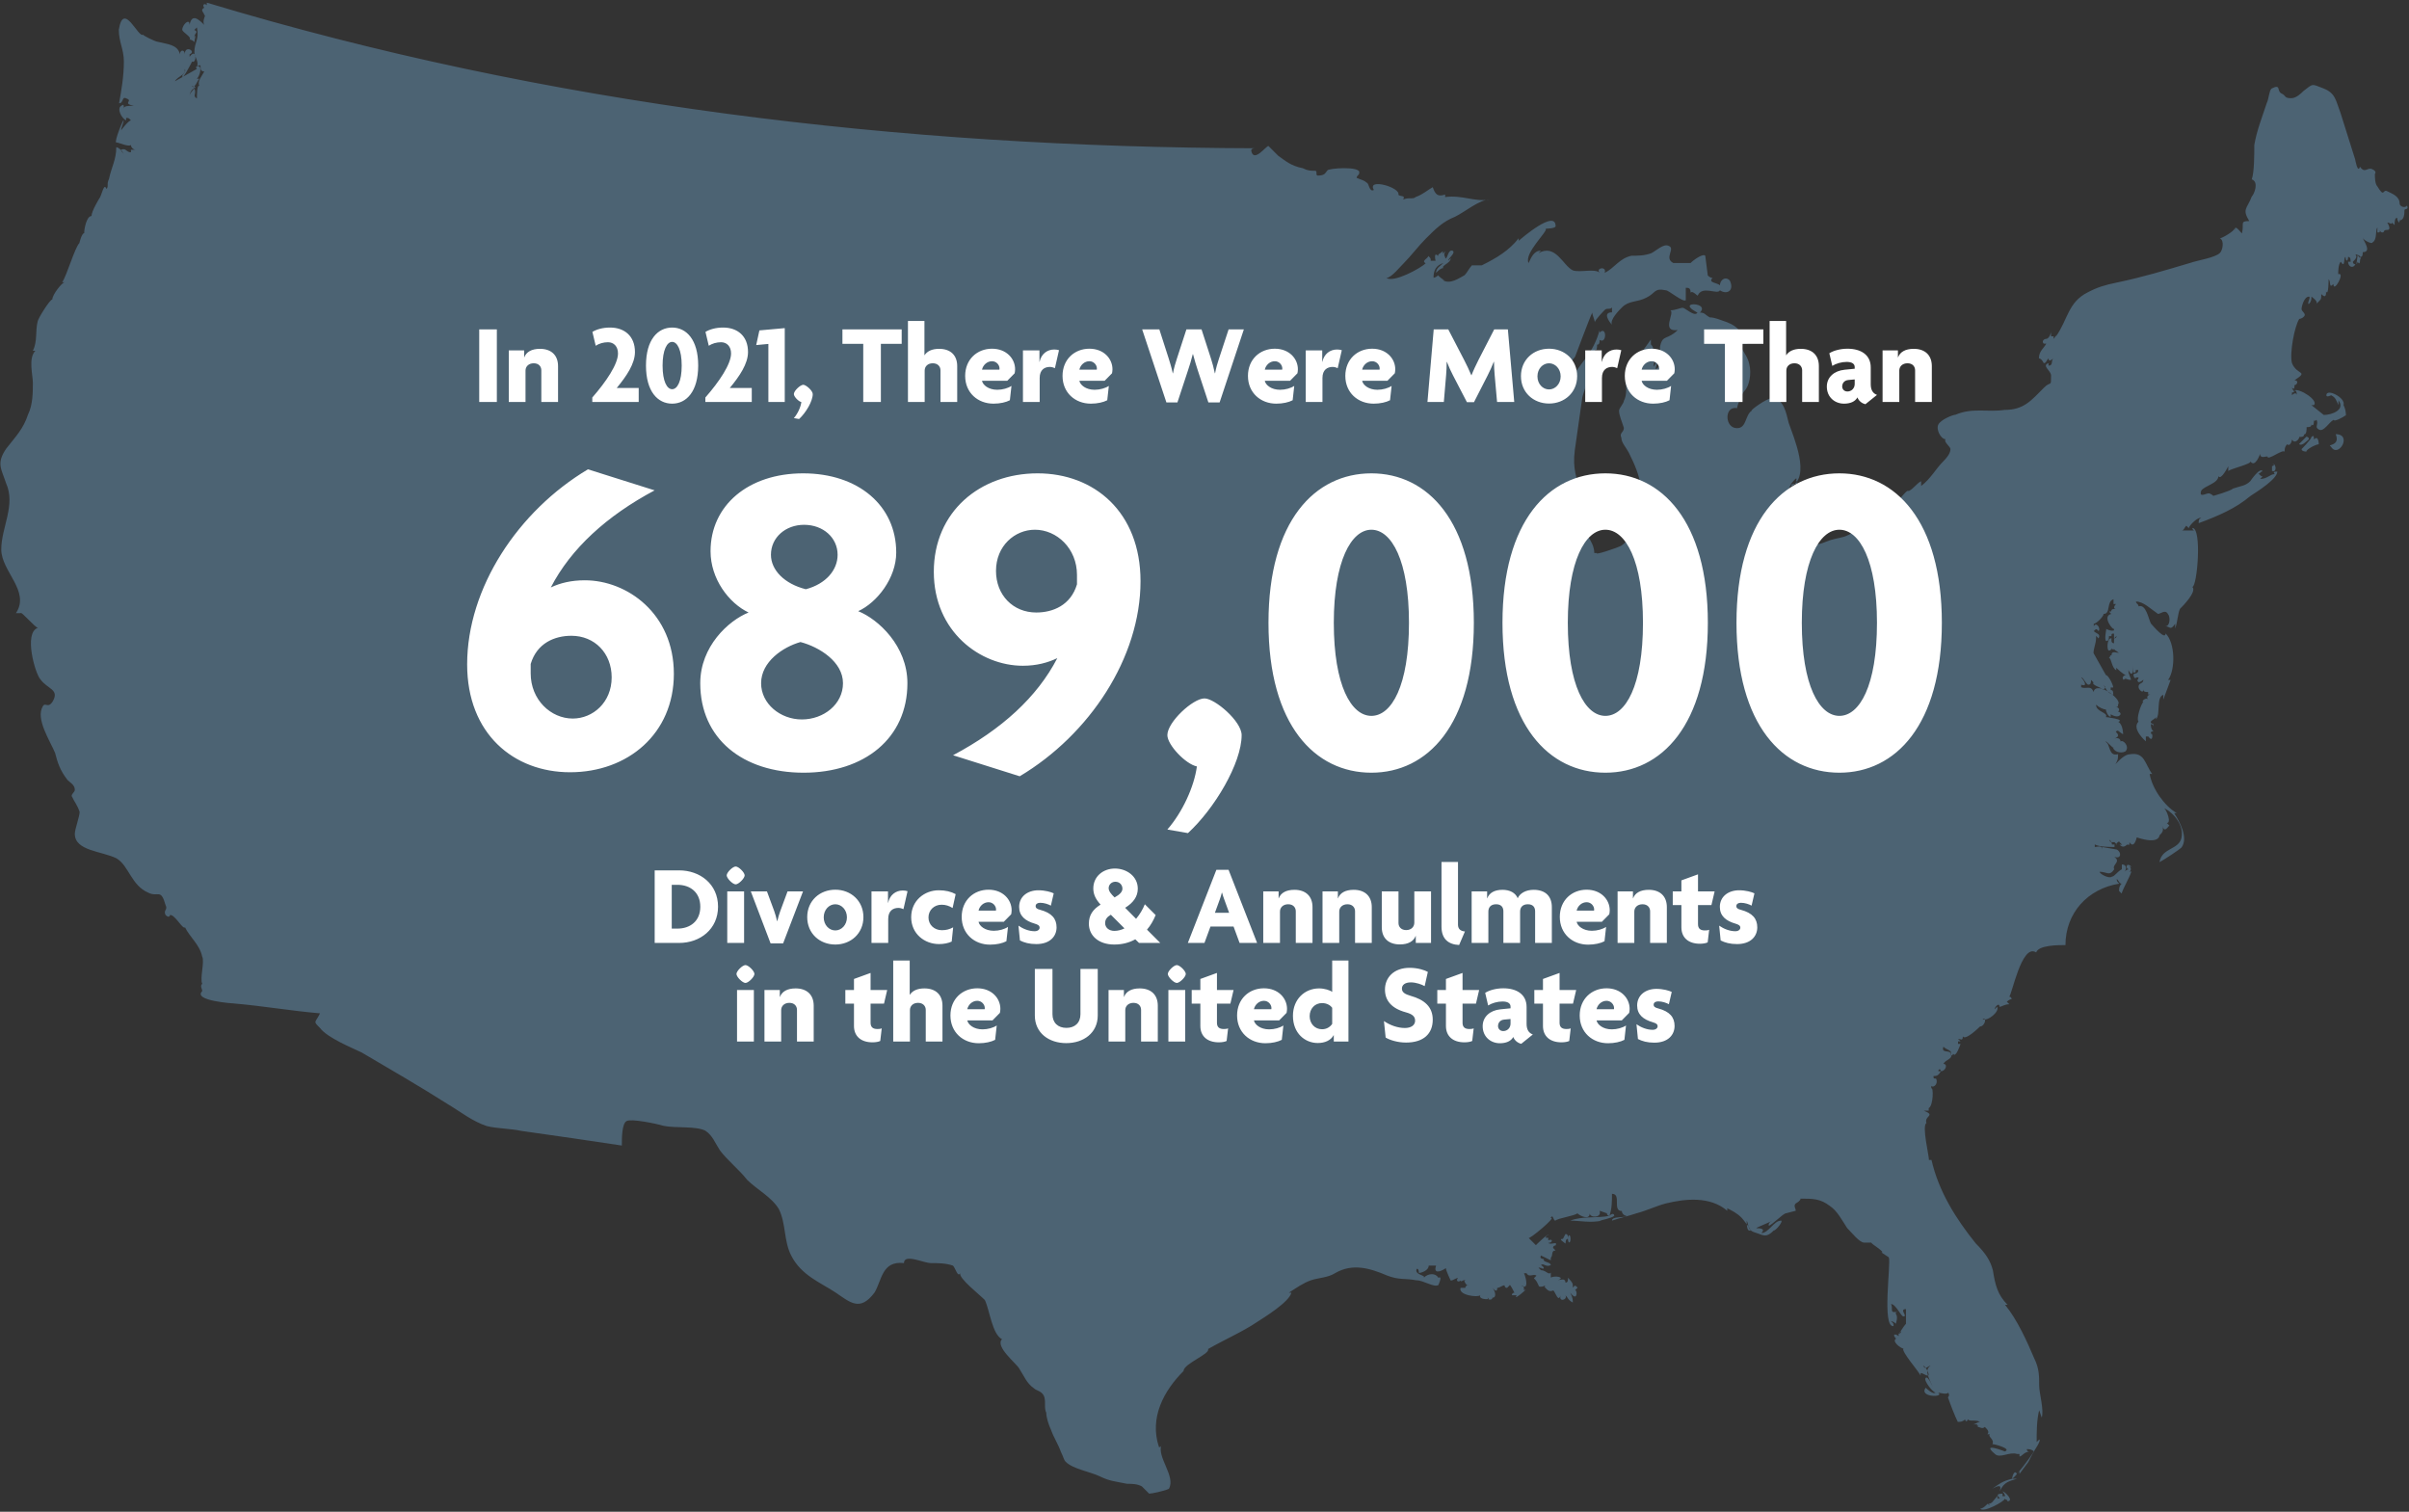 <?xml version="1.0" encoding="utf-8"?>
<svg xmlns="http://www.w3.org/2000/svg" xmlns:xlink="http://www.w3.org/1999/xlink" width="953px" height="598px" viewBox="0 0 953 598" version="1.1">
    <rect x="0" y="0" width="953" height="598" fill="#333333" stroke="none"/>
    <title>Group 201</title>
    <g id="Page-1" stroke="none" stroke-width="1" fill="none" fill-rule="evenodd">
        <g id="Group-201">
            <g id="Group-80" fill="#71A9D3" opacity="0.4">
                <g id="Fill-1-Clipped" transform="translate(0, 0.247)">
                    <path d="M922.1,176.4 C925,181.3 930.8,171.5 924,171.5 C926,176.4 920.2,175.4 922.1,176.4 M910.5,177.4 C910.5,178.4 912.4,178.4 912.4,178.4 C912.4,177.4 916.3,175.5 917.3,175.5 C917.3,175.5 917.3,171.6 915.4,173.6 C915.4,172.6 915.4,171.7 914.4,172.6 C914.4,173.5 910.5,177.4 910.5,177.4 M912.4,172.5 L909.5,175.4 C910.5,176.4 912.4,174.4 913.4,173.5 C913.4,172.5 912.4,172.5 912.4,172.5 M898.8,184.1 L898.8,186 C900.7,187 900.7,183.1 898.8,183.1 C899.8,183.2 899.8,184.1 898.8,184.1 C899.8,184.1 899.8,184.1 898.8,184.1 M786.3,594.6 C785.3,595.6 784.4,596.5 783.4,596.5 C784.4,598.4 793.1,593.6 793.1,592.6 C794.1,593.6 794.1,592.6 794.1,593.6 C797,593.6 793.1,589.7 792.2,589.7 C792.2,589.7 793.2,590.7 793.2,591.6 L792.2,591.6 L792.2,590.6 C789.3,590.6 790.3,591.6 791.2,592.5 L790.2,592.5 L790.2,591.5 C788.2,593.7 788.2,594.6 786.3,594.6 C787.3,595.6 787.3,594.6 786.3,594.6 M949.3,80.3 C949.3,77.4 946.4,76.4 944.4,75.4 C942.5,74.4 943.4,78.3 940.5,73.5 C939.5,72.5 939.5,69.6 939.5,68.6 C939.5,68.6 940.5,67.6 938.5,66.7 C936.6,65.7 935.6,68.6 933.6,65.7 C932.7,68.6 931.7,62.8 931.7,62.8 C929.8,57 927.8,50.2 925.9,44.4 C924,39.5 924,36.6 919.1,34.7 C914.2,32.8 915.2,32.8 911.3,35.7 C910.3,36.7 908.4,38.6 906.4,38.6 C903.5,38.6 904.5,37.6 902.5,36.7 C900.6,35.7 902.5,32.8 898.6,34.8 C897.6,35.8 897.6,38.7 896.7,40.6 C894.8,46.4 892.8,51.3 891.8,57.1 C891.8,61 891.8,67.8 890.8,70.7 C893.7,71.7 891.8,76.5 890.8,77.5 C888.9,82.4 886.9,82.4 889.8,87.2 C885.9,87.2 887.9,88.2 886.9,92.1 C885.9,91.1 884,88.2 884,91.1 L884,90.1 C884,91.1 879.1,94 878.2,94 C880.1,95 879.2,98.9 878.2,99.8 C876.3,101.7 869.5,102.7 866.6,103.7 C856.9,106.6 847.2,109.5 837.5,111.5 C832.6,112.5 829.7,113.4 825.9,115.4 C818.1,119.3 818.1,126.1 813.3,132.9 C813.3,132.9 813.3,131.9 814.3,131.9 C813.3,131.9 813.3,132.9 812.4,133.8 L812.4,132.8 L811.4,132.8 L811.4,130.9 C811.4,131.9 810.4,133.8 809.5,133.8 C808.5,133.8 807.6,134.8 808.5,135.7 L809.5,135.7 C808.5,137.6 806.6,138.6 806.6,141.5 C806.6,141.5 807.6,141.5 808.5,143.4 C809.5,143.4 809.5,142.4 810.4,141.5 C810.4,143.4 812.3,141.5 812.3,141.5 C811.3,142.5 812.3,144.4 810.4,144.4 L810.4,143.4 C807.5,144.4 811.4,146.3 811.4,148.3 C811.4,153.2 811.4,150.2 808.5,153.2 C803.6,158.1 800.7,161.9 793,161.9 C786.2,162.9 780.4,160.9 773.6,163.8 C772.6,163.8 767.8,165.7 766.8,167.7 C765.8,169.6 767.8,173.5 769.7,173.5 C768.7,174.5 771.6,176.4 771.6,177.4 C771.6,179.3 769.7,181.3 768.7,182.3 C765.8,185.2 763.8,189.1 760,192 L760,190.1 C758.1,191.1 757.1,193 755.1,194 C754.1,193 751.2,198.9 749.3,197.9 C747.4,200.8 742.5,201.8 739.6,203.7 C736.7,205.6 733.8,210.5 730.9,211.5 C729,212.5 727,212.5 724.1,213.4 C719.2,215.3 719.2,215.3 714.4,215.3 L712.5,215.3 C713.5,214.3 713.5,214.3 714.4,215.3 C714.4,213.4 712.5,213.4 711.5,214.3 C712.5,213.3 711.5,213.3 711.5,213.3 C708.6,215.2 704.7,215.2 701.8,211.4 C701.8,212.4 701.8,212.4 700.8,212.4 C699.8,211.4 702.7,205.6 703.7,205.6 C701.8,200.7 706.6,197.8 707.6,194 C707.6,193 708.6,191.1 708.6,191.1 C708.6,191.1 711.5,187.2 710.5,190.1 L711.5,190.1 C710.5,190.1 710.5,191.1 711.5,191.1 C708.6,191.2 708.6,191.2 708.6,192.2 C716.4,188.3 709.6,172.8 707.6,167 C706.6,163.1 705.7,157.3 700.8,157.3 C698.9,157.3 692.1,162.2 693,162.2 C690.1,164.1 691.1,170 686.2,169 C682.3,168 682.3,160.3 687.2,161.2 C687.2,160.2 689.1,155.4 690.1,154.4 C692,152.5 693,147.6 692,143.7 C691,138.8 685.2,135 692,135.9 C691,135.9 690.1,134.9 691,134 C688.1,131.1 688.1,129.1 683.2,127.2 C680.3,126.2 678.3,125.3 676.4,125.3 C674.5,124.3 674.5,123.4 672.5,123.4 C675.4,120.5 669.6,119.5 668.6,120.5 C667.6,121.5 671.5,123.4 671.5,123.4 C670.5,125.3 666.6,121.5 665.7,121.5 C664.7,121.5 662.8,122.5 660.8,122.5 C662.7,123.5 656.9,131.2 663.7,130.3 C659.8,134.2 657.9,132.2 656.9,136.1 C655.9,139 658.8,143.9 655,145.8 C655,143.9 656.9,141.9 656,140 C655,140 655,141.9 654.1,142.9 C656,142.9 654.1,144.8 654.1,144.8 C654.1,143.8 655.1,140.9 654.1,139.9 L654.1,138.9 C654.1,137.9 654.1,137 653.1,136 L653.1,137 L653.1,134.1 C652.1,135.1 648.2,141.9 647.3,139.9 C646.3,141.8 643.4,144.8 643.4,146.7 C642.4,149.6 644.4,154.5 642.4,158.3 C642.4,159.3 640.5,161.2 640.5,162.2 C640.5,164.1 641.5,166.1 642.4,169 C642.4,170.9 640.5,170.9 641.4,172.9 C641.4,174.8 643.3,176.8 644.3,178.7 C649.2,188.4 651.1,195.2 647.2,205.9 C645.3,210.8 644.3,213.7 641.4,215.6 C639.5,216.6 630.7,219.5 631.7,218.5 L630.7,218.5 C630.7,213.6 625.8,209.8 624.9,205.9 C623.9,202 624.9,198.1 624.9,194.3 C623.9,188.5 622,185.6 623,177.8 C624,171 624.9,164.2 625.9,157.4 C625.9,155.5 632.7,139.9 630.8,138 C631.8,139 631.8,137 631.8,136.1 C632.8,136.1 632.8,135.1 632.8,134.2 C635.7,136.1 635.7,128.4 632.8,131.3 L632.8,130.3 C631.8,134.2 629.9,138.1 627,141.9 C626,142.9 618.3,154.5 617.3,153.5 C615.4,150.6 622.2,141.9 623.1,140.9 C623.1,140.9 628.9,125.4 629.9,123.4 C629.9,124.4 630.9,126.3 630.9,127.3 C630.9,126.3 634.8,122.4 634.8,122.4 C635.8,121.4 636.7,122.4 637.7,121.4 L637.7,123.3 C633.8,123.3 636.7,127.2 637.7,128.2 C636.7,126.3 640.6,122.4 641.6,121.4 C644.5,118.5 647.4,119.5 651.3,117.5 C655.2,115.6 654.2,113.6 659.1,114.6 C660.1,114.6 665.9,119.5 666.9,118.5 L666.9,113.6 C667.9,113.6 668.8,113.6 668.8,115.5 C669.8,114.5 671.7,117.4 671.7,116.5 C673.6,112.6 679.5,116.5 680.4,114.6 C683.3,116.5 686.2,114.6 684.3,110.7 C682.4,108.8 680.4,110.7 680.4,112.6 C679.4,111.6 675.5,111.6 677.5,109.7 C676.5,109.7 675.6,108.7 675.6,108.7 L674.6,100.9 C673.6,99.9 669.7,102.8 668.8,103.8 L662,103.8 C658.1,101.9 663,98 660.1,97 C658.2,96 655.2,98.9 653.3,99.9 C650.4,100.9 648.4,100.9 645.5,100.9 C640.6,101.9 638.7,105.8 634.8,107.7 C635.8,104.8 630.9,105.8 632.9,107.7 C631,105.8 625.1,107.7 622.2,106.7 C618.3,104.8 615.4,96 608.6,99.9 L609.6,98.9 C606.7,98.9 605.7,101.8 604.7,103.8 C602.8,99.9 612.5,91.2 611.5,90.2 C611.5,90.2 615.4,90.2 615.4,89.2 C615.4,82.4 601.8,94.1 600.8,95 L600.8,94 C596.9,98.9 592.1,101.8 586.2,104.7 L582.3,104.7 C581.3,105.7 580.4,107.6 579.4,108.6 C577.5,109.6 573.6,112.5 570.7,110.5 L571.7,110.5 C570.7,110.5 569.8,109.5 568.8,108.6 L569.8,108.6 L568,108.6 L569,108.6 C568,109.6 567.1,109.6 567.1,109.6 C567.1,106.7 568.1,104.7 571,103.8 C570,104.8 568.1,105.7 568.1,107.7 C569.1,106.7 570,105.8 571,105.8 C570,104.8 573.9,103.9 573.9,101.9 L572.9,102.9 C572.9,101.9 575.8,100 574.8,99 C572.8,98.1 572.8,102 571.8,102 C571.8,101 570.8,101 571.8,99.1 L570.8,100.1 L570.8,99.1 C569.8,100.1 568.9,100.1 568.9,101 C567,99.1 567.9,102.9 567.9,102.9 L566,102.9 C566,101.9 566,101.9 565,101 C565,102 562.1,102.9 564,103.9 C562.1,105.8 551.4,111.7 548.5,109.7 C550.4,109.7 554.3,104.8 555.3,103.9 C558.2,101 561.1,97.1 564,94.2 C567.9,90.3 570.8,87.4 575.6,85.5 C579.5,83.6 585.3,78.7 589.2,78.7 C583.4,79.7 578.5,76.8 571.7,77.7 L571.7,76.7 C568.8,77.7 567.8,76.7 566.8,73.8 C564.9,74.8 562.9,76.7 560,77.7 C559,78.7 557.1,77.7 555.1,78.7 C556.1,76.8 554.1,77.7 553.2,76.8 C554.2,73.9 540.6,70 543.5,74.9 C541.6,75.9 541.6,72 540.6,72 C539.6,71 538.7,71 536.7,70.1 C536.7,69.1 537.7,69.1 537.7,68.2 C538.7,65.3 525.1,66.3 525.1,67.2 C524.2,68.2 524.2,69.2 521.3,69.2 C520.3,69.2 521.3,67.3 520.3,67.3 C518.4,67.3 517.4,67.3 515.4,66.3 C510.5,65.3 508.6,63.4 505.7,61.4 L501.8,57.5 C500.8,57.5 496,64.3 495,59.4 C495,58.4 496,58.4 496.9,58.4 C356.4,58 216.7,41.5 81.8,0.8 L81.8,1.8 C80.8,0.8 79.9,1.8 80.8,2.8 C78.9,3.8 80.8,4.7 80.8,5.7 C81.8,5.7 79.8,7.6 80.8,9.6 C78.9,7.7 75.9,4.7 75,9.6 C75,6.7 72.1,9.6 72.1,11.5 C72.1,12.5 76,14.4 75,15.4 C75,15.4 76,15.4 76.9,16.4 C76.9,15.4 77.9,12.5 76.9,14.5 C76.9,12.6 78.8,12.6 76.9,11.6 L77.9,10.6 C78.9,15.5 76.9,16.4 76.9,20.3 C76.9,22.2 78.8,24.2 77.9,26.1 C80.8,24.2 77.9,28 80.8,28 C79.9,29.9 77.9,31.9 78.9,33.8 C77.9,32.9 77.9,37.7 77.9,38.7 C76,37.7 77.9,36.8 76.9,34.8 C75.9,34.8 75,36.7 75,37.7 C75,36.7 76,35.8 76.9,34.8 C75.9,33.8 76.9,33.8 75.9,33.8 C76.9,34.8 77.8,34.8 76.9,33.8 C77.9,32.9 77.9,31.9 78.9,30.9 L77.9,30.9 C78.9,29.9 79.8,27 78.9,26 C77.9,26 77,26 77.9,27 L69.2,31.9 C70.2,30 74.1,29 73.1,27 L73.1,28 L73.1,27 L73.1,28 C73.1,29 72.1,29 72.1,29.9 C72.1,31.8 76,24.1 76,24.1 C77.9,25.1 77.9,18.3 75,22.2 L75,21.2 C77.9,20.2 73.1,17.3 73.1,21.2 C73.1,19.3 71.2,19.3 71.2,21.2 C70.2,17.3 66.3,17.3 62.5,16.3 C61.5,16.3 55.7,13.4 56.7,13.4 C54.8,15.3 48.9,-0.2 47,11.5 C47,16.4 49,19.2 49,24.1 C49,29.9 48,35.7 47.1,40.6 C49,40.6 48.1,37.7 50,38.7 C52.9,39.7 48.1,40.6 52.9,41.6 C51,41.6 49,41.6 49,42.6 C49,41.6 49,40.7 48,41.6 C46.1,42.6 48,46.5 49.9,47.4 L49.9,46.4 C50.9,46.4 50.9,46.4 51.8,47.4 C50.8,47.4 47.9,51.3 47.9,51.3 C47.9,50.3 48.9,48.4 48.9,47.4 C48.9,46.4 45,56.1 46,56.1 C47,56.1 50.9,58 51.8,57.1 C51.8,58.1 52.8,59 53.7,59 L51.8,59 L51.8,60 C49.9,60 49.9,58.1 47.9,59 C47.9,60 48.9,60 48.9,60.9 C48.9,59.9 47,58 46,58 C46,62.9 44.1,65.8 43.1,70.6 C42.1,72.5 43.1,73.5 42.1,74.5 C41.1,71.6 40.2,77.4 39.2,78.4 C39.2,78.4 36.2,83.3 36.2,85.2 C34.3,85.2 33.3,90.1 33.3,92 C32.3,92 31.4,95.9 31.4,95.9 C29.5,97.9 26.5,108.6 24.6,111.4 L25.6,111.4 C24.6,111.4 20.7,116.3 20.7,118.2 C19.7,118.2 14.9,126 14.9,126.9 C13.9,130.8 14.9,134.7 13,138.5 L14,138.5 C11.1,141.4 13,148.2 13,151.1 C13,155 13,159.8 11.1,163.7 C9.2,169.5 6.2,172.4 2.4,177.3 C-1.5,183.1 0.5,185.1 2.4,190.9 C6.3,199.6 0.5,208.4 0.5,217.1 C0.5,225.8 12.1,233.6 6.3,242.3 L8.2,242.3 C8.2,241.3 14,248.1 15,248.1 C9.2,250 14,266.5 16,268.5 C18.8,272.4 23.7,272.4 20.8,277.3 C18.9,280.2 17.9,277.3 16.9,279.2 C14,284.1 19.8,292.8 21.8,297.6 C22.8,301.5 23.7,304.4 26.7,308.3 C27.7,309.3 29.6,310.2 29.6,312.2 C29.6,313.2 27.7,314.1 28.6,315.1 C29.5,317.1 30.5,318 31.5,320.9 C31.5,322.8 29.6,327.7 29.6,329.6 C29.6,336.4 40.3,336.4 46.1,339.3 C51,342.2 51.9,350 58.7,352.9 C62.6,354.8 63.6,351 65.5,357.8 C66.5,359.7 64.5,359.7 65.5,361.7 C67.4,363.6 67.4,360.7 67.4,361.7 C69.3,361.7 72.3,367.5 73.2,366.6 C75.1,370.5 79,373.4 80,378.2 C81,380.1 79,386.9 80,388.9 C79,389.9 80,390.8 80,391.8 C76.1,395.7 92.6,396.7 92.6,396.7 C104.2,397.7 114.9,399.6 126.6,400.6 C124.7,404.5 123.7,403.5 126.6,406.4 C129.5,410.3 139.2,414.2 143.1,416.1 C154.7,422.9 166.4,429.7 177.1,436.5 C182,439.4 186.8,443.3 192.6,445.2 C196.5,446.2 202.3,446.2 206.2,447.1 C219.8,449 233.4,451 246,452.9 C246,450 246,444.2 247.9,443.2 C249.8,442.2 259.5,444.2 262.5,445.1 C267.4,446.1 275.1,445.1 279,447 C281.9,448.9 282.9,451.9 284.8,454.8 C287.7,458.7 292.6,462.6 295.5,466.4 C299.4,470.3 305.2,473.2 308.1,478 C311,483.8 310,490.6 313,496.4 C316.9,504.2 324.6,507.1 330.5,511 C336.3,514.9 340.2,518.8 346,511 C348.9,506.1 348.9,498.4 357.6,499.4 C357.6,495.5 365.4,499.4 368.3,499.4 C371.2,499.4 374.1,499.4 377,500.4 C378,501.4 378.9,505.3 379.9,503.3 C378.9,505.2 387.7,512 389.6,514 C391.5,517.9 392.5,527.6 396.4,529.5 C393.5,532.4 402.2,539.2 403.2,541.1 C405.1,544 406.1,546.9 409,548.9 C410,549.9 411.9,549.9 412.9,551.8 C413.9,553.7 412.9,556.7 413.9,558.6 C413.9,560.5 414.9,563.5 415.8,565.4 C416.8,568.3 418.7,571.2 419.7,574.1 C420.7,576 420.7,577 421.6,578 C424.5,580.9 431.3,581.9 435.2,583.8 C439.1,585.7 441,585.7 445.9,586.7 C447.8,586.7 449.8,586.7 451.7,587.7 L454.6,590.6 C455.6,590.6 460.4,589.6 462.4,588.7 C465.3,583.8 457.5,576.1 459.5,571.2 C459.5,571.2 459.5,572.2 458.5,572.2 C454.6,560.6 460.4,549.9 468.2,542.1 C468.2,539.2 478.9,535.3 477.9,533.4 C484.7,529.5 491.5,526.6 497.3,522.7 C500.2,520.8 509.9,514.9 510.9,511.1 L509.9,511.1 C512.8,509.2 515.7,507.2 518.6,506.2 C521.5,505.2 525.4,505.2 528.3,503.3 C535.1,499.4 541.9,501.4 548.7,504.3 C553.6,506.2 555.5,505.3 560.3,506.2 C563.2,506.2 567.1,509.1 569,508.1 C569,508.1 570.9,504.2 569,505.2 C568,503.3 565.1,503.3 563.2,505.2 C564.2,504.2 560.3,504.2 560.3,502.3 C560.3,501.3 561.3,501.3 561.3,503.3 C562.3,503.3 565.2,502.3 565.2,500.4 L568.1,500.4 C567.1,503.3 569.1,503.3 572,501.4 C572,502.4 573.9,506.3 573.9,506.3 C574.9,506.3 575.8,505.3 576.8,505.3 C575.8,506.3 576.8,507.2 577.8,506.3 C577.8,507.3 579.7,505.3 579.7,506.3 C578.7,505.3 579.7,508.2 580.7,508.2 C580.7,507.2 578.8,510.1 579.7,509.2 L577.8,509.2 C576.8,512.1 584.6,513.1 585.6,512.1 C584.6,514 590.5,514 588.5,513.1 L589.5,513.1 L588.5,513.1 C588.5,514.1 590.4,514.1 590.4,513.1 C592.3,513.1 591.4,510.2 590.4,509.2 C591.4,510.2 592.3,511.1 592.3,509.2 C593.3,509.2 594.2,508.2 595.2,508.2 C595.2,508.2 595.2,509.2 596.2,509.2 L597.2,508.2 C597.2,507.2 599.1,511.1 599.1,511.1 C599.1,511.1 598.1,511.1 598.1,512.1 L600,512.1 C598.1,515 605.8,508.2 602.9,510.2 C602.9,509.2 602.9,508.3 601.9,508.3 C604.8,510.2 603.8,505.4 602.9,503.4 L603.9,503.4 C604.9,505.3 606.8,503.4 607.8,504.4 L606.8,505.4 C607.8,506.4 607.8,506.4 608.7,508.3 C608.7,509.3 611.6,508.3 611.6,508.3 L610.6,508.3 C611.6,509.3 612.5,511.2 614.5,510.2 C615.5,511.2 616.4,515.1 617.4,512.1 C616.4,515 620.3,514 619.3,512.1 C620.3,513.1 620.3,514 622.2,515 C622.2,514 622.2,513.1 621.2,511.1 C624.1,515 624.1,510.1 623.1,510.1 L624.1,509.1 C623.1,508.1 623.1,508.1 622.2,509.1 L622.2,508.1 C622.2,507.1 621.2,506.2 620.3,505.2 C620.3,506.2 620.3,507.1 619.3,507.1 C619.3,505.2 617.4,506.1 616.4,506.1 C619.3,505.1 615.4,504.2 613.5,505.1 L613.5,503.2 C612.5,504.2 611.6,502.2 609.6,502.2 C609.6,501.2 609.6,501.2 608.6,501.2 L609.6,502.2 L609.6,501.2 C610.6,502.2 611.5,501.2 609.6,500.2 C610.6,499.2 611.5,501.2 613.5,500.2 C613.5,499.2 611.6,499.2 610.6,498.3 C611.6,497.3 608.7,498.3 609.6,496.4 L613.5,498.3 L613.5,497.3 C614.5,496.3 613.5,494.4 615.4,494.4 L614.4,493.4 C614.4,492.4 615.4,492.4 615.4,492.4 C616.4,490.5 613.5,492.4 612.5,491.4 C614.4,491.4 614.4,489.5 612.5,490.4 L612.5,489.4 L611.5,489.4 C611.5,489.4 611.5,488.4 612.5,488.4 C612.5,487.4 607.6,492.3 607.6,492.3 L604.7,489.4 C604.7,490.4 616.3,480.7 613.4,481.6 C614.4,479.7 614.4,482.6 615.3,482.6 C616.3,481.6 623.1,480.7 624,479.7 C625,480.7 628.9,482.6 628.9,479.7 C628.9,481.6 633.8,481.6 632.8,478.7 L635.7,479.7 C635.7,480.7 636.7,480.7 636.7,480.7 C631.8,481.7 626,480.7 621.2,482.6 C625.1,482.6 629,483.6 633.8,482.6 L632.8,482.6 C632.8,482.6 637.7,481.6 638.6,480.7 C638.6,479.7 637.6,479.7 636.7,480.7 C637.7,477.8 637.7,474.9 637.7,472 C641.6,472 637.7,478.8 641.6,478.8 C641.6,479.8 642.6,480.7 643.5,480.7 C642.5,481.7 637.7,480.7 637.7,482.6 C640.6,481.6 644.5,480.7 647.4,479.7 C651.3,478.7 655.2,476.8 659,475.8 C666.8,473.9 676.5,472.9 683.3,478.7 L683.3,477.7 C685.2,478.7 687.2,479.6 689.1,481.6 C689.1,481.6 694,487.4 692,486.5 C691,486.5 691,483.6 691,482.6 C692,484.5 691,486.5 694.9,487.5 C697.8,488.5 698.8,489.4 701.7,486.5 C702.7,486.5 705.6,482.6 704.6,482.6 C701.7,482.6 699.7,487.5 696.8,487.5 C698.7,485.6 695.8,485.6 694.9,485.6 C693.9,485.6 701.7,482.7 700.7,482.7 C699.7,483.7 699.7,483.7 699.7,484.6 C700.7,484.6 705.5,479.7 706.5,479.7 L710.4,478.7 C710.4,477.7 709.4,476.8 710.4,475.8 C710.4,475.8 712.3,474.8 712.3,473.9 C717.2,473.9 720.1,473.9 723.9,476.8 C726.8,478.7 728.8,482.6 730.7,485.5 C732.6,487.4 735.6,491.3 737.5,491.3 L740.4,491.3 C739.4,491.3 746.2,495.2 744.3,495.2 L747.2,497.1 C748.2,499 744.3,525.2 749.1,524.3 C749.1,523.3 749.1,523.3 748.1,522.4 C749.1,522.4 750,523.4 750,523.4 C750,523.4 751,520.5 750,519.5 C750,518.5 750,518.5 751,518.5 C747.1,519.5 749.1,517.5 748.1,515.6 C750,515.6 752,520.5 753,520.5 C754.9,520.5 751.1,517.6 754,517.6 L754,523.4 C753,524.4 752.1,526.3 751.1,527.3 C751.1,527.3 752.1,527.3 752.1,526.3 L751.1,527.3 L751.1,528.3 C750.1,527.3 748.2,527.3 750.1,529.3 C748.2,530.3 752,533.2 753,533.2 C752,534.2 758.8,541.9 759.8,543.9 L759.8,542.9 C760.8,542.9 761.7,543.9 762.7,543.9 C763.7,543.9 761.7,540 760.8,540 C761.8,541.9 762.7,540 763.7,540 C760.8,541.9 763.7,545.8 764.7,548.7 C764.7,548.7 762.8,543.8 761.8,544.8 C760.8,545.8 764.7,550.6 765.7,550.6 C764.7,551.6 761.8,548.7 761.8,548.7 C758.9,552.6 769.6,552.6 766.7,550.6 C766.7,550.6 770.6,551.6 770.6,550.6 C771.6,551.6 770.6,552.5 770.6,552.5 C771.6,555.4 773.5,560.3 774.5,562.2 C775.5,562.2 776.4,562.2 777.4,561.2 C777.4,562.2 778.4,562.2 778.4,561.2 C779.4,562.2 781.3,561.2 783.3,562.2 C782.3,562.2 781.4,563.2 780.4,563.2 L782.3,563.2 C781.3,564.2 783.3,563.2 782.3,564.2 C783.3,564.2 784.2,565.2 785.2,564.2 C786.2,565.2 787.1,566.1 786.2,567.1 L787.2,567.1 C786.2,568.1 789.1,569 788.2,571 C789.2,571 796,572.9 793.1,573.9 C793.1,573.9 783.4,570 789.2,574.9 C791.1,576.8 795,573.9 797.9,574.9 L798.9,574.9 L798.9,575.9 C799.9,575.9 800.8,574 802.8,574 C801.8,574 801.8,573 801.8,573 C802.8,573 803.7,573 804.7,574 C803.7,575 802.8,577.9 801.8,578.9 L798.9,582.8 L798.9,581.8 L797.9,582.8 C796.9,580.9 796,583.8 796,584.7 C792.1,585.7 791.1,586.6 788.2,588.6 C790.1,587.6 792.1,586.7 791.1,589.6 C793,585.7 795,585.7 797.9,584.7 L796,584.7 C797.9,583.7 808.6,569.2 806.7,569.2 L805.7,570.2 C805.7,566.3 805.7,561.5 806.7,557.6 L807.7,560.5 C808.7,557.6 806.7,550.8 806.7,547.9 C806.7,544 806.7,541.1 804.8,537.2 C801.9,530.4 798,521.7 793.2,515.9 L794.2,515.9 C790.3,512 789.3,508.1 788.4,502.3 C787.4,498.4 785.5,495.5 781.6,491.6 C773.8,481.9 767,471.2 764.1,458.6 L763.1,458.6 C763.1,456.7 760.2,445 762.1,444 C761.1,441.1 766,441.1 761.1,439.1 L763,439.1 L763,438.1 C764.9,437.1 764.9,429.4 764,430.3 L764,429.3 C765,429.3 764,429.3 764,429.3 C765,430.3 766.9,428.3 765.9,426.4 C764.9,426.4 764.9,426.4 764.9,425.4 C765.9,425.4 766.8,425.4 767.8,423.5 L766.8,423.5 C766.8,422.5 767.8,422.5 767.8,423.5 C769.7,423.5 770.7,420.6 768.8,420.6 C769.8,418.7 772.7,418.7 771.7,416.7 C771.7,414.8 767.8,416.7 768.8,413.8 C769.8,414.8 770.7,414.8 771.7,415.7 L771.7,414.7 C771.7,415.7 771.7,418.6 772.7,416.6 C773.7,418.5 775.6,412.7 775.6,412.7 L774.6,412.7 L774.6,411.7 L775.6,411.7 L774.6,410.7 C775.6,410.7 776.5,411.7 776.5,409.7 C777.5,411.6 783.3,405.8 783.3,405.8 C785.2,405.8 786.2,401.9 784.3,402.9 C786.2,403.9 791.1,400 790.1,398 L789.1,399 C789.1,398 791,396.1 791,398 C792,398 792.9,397 794.9,397 L793.9,396 C793.9,396 794.9,395 795.8,395 C795.8,395 795.8,394 794.8,394 C795.8,394 799.7,372.7 805.5,376.5 C806.5,373.6 814.2,373.6 817.1,373.6 C817.1,361 825.8,351.3 838.4,349.3 C837.4,348.3 837.4,348.3 837.4,347.4 C838.4,348.4 838.4,349.3 839.3,349.3 C838.3,350.3 838.3,351.2 838.3,352.2 L839.3,353.2 C840.3,350.3 842.2,347.4 843.2,344.5 L842.2,344.5 C843.2,344.5 843.2,342.6 842.2,342.6 L843.2,342.6 C842.2,341.6 841.3,341.6 841.3,342.6 C841.3,342.6 841.3,343.6 842.3,343.6 C841.3,343.6 840.4,344.6 840.4,344.6 C841.4,343.6 841.4,341.7 839.4,341.7 L839.4,343.6 C837.5,344.6 836.5,346.5 835.5,346.5 C834.5,347.5 830.6,345.5 830.6,344.6 C833.5,344.6 834.5,346.5 836.4,343.6 C835.4,341.7 839.3,340.7 836.4,338.7 C839.3,339.7 839.3,336.8 837.4,335.8 L831.6,334.8 L831.6,335.8 C831.6,333.9 829.7,334.8 828.7,334.8 L828.7,333.8 C830.6,334.8 834.5,334.8 836.5,334.8 L836.5,333.8 L835.5,333.8 C835.5,333.8 835.5,332.8 834.5,331.9 L835.5,331.9 L834.5,331.9 C834.5,331.9 834.5,332.9 835.5,332.9 L836.5,332.9 L837.5,333.9 C836.5,333.9 838.5,332 838.5,332.9 L839.5,333.9 L838.5,333.9 C839.5,334.9 840.4,334.9 841.4,333.9 L842.4,333.9 L842.4,332.9 C844.3,335.8 845.3,331 845.3,331 C854.3,334 854.3,330.2 854.3,330.2 C855.3,329.2 856.2,328.3 855.3,326.3 C856.3,329.2 857.2,327.3 858.2,326.3 L857.2,325.3 C859.1,325.3 857.2,320.4 856.2,319.5 C860.1,321.4 864,326.3 863,331.1 C862,336 855.2,335 854.3,340.8 C856.2,339.8 862.1,335.9 863,335 C865.9,331.1 862,324.3 860.1,321.4 L861.1,321.4 C856.2,318.5 851.4,311.7 850.4,305.9 L851.4,305.9 C848.5,302 848.5,297.2 842.7,298.1 C840.8,298.1 838.8,300 836.9,302 C837.9,300.1 837.9,300.1 837.9,298.1 C834,299.1 835,294.2 833,293.2 C833,292.2 836.9,297.1 835.9,295.1 C835.9,297 838.8,298 840.8,297 C842.7,295.1 839.8,292.1 838.9,293.1 C838.9,292.1 837.9,291.2 836,292.1 C838.9,291.1 837.9,290.2 837,289.2 C838,288.2 838,289.2 839.9,290.2 C839.9,290.2 839.9,286.3 838,285.3 C840.9,284.3 833.1,283.4 833.1,283.4 C834.1,281.5 829.2,281.5 829.2,278.5 C830.2,279.5 832.1,280.4 833.1,280.4 C833.1,281.4 834.1,283.3 835,283.3 L835,282.3 C835,282.3 837.9,284.2 838.9,282.3 C838.9,281.3 837.9,281.3 837.9,281.3 C838.9,280.3 837.9,279.4 836.9,279.4 C837.9,279.4 837.9,279.4 837.9,278.4 C839.8,276.5 829.2,268.7 828.2,273.5 C827.2,270.6 825.3,272.5 823.3,271.6 L823.3,270.6 C826.2,271.6 824.3,268.7 823.3,267.7 C824.3,267.7 825.2,270.6 826.2,270.6 C827.2,270.6 827.2,269.6 827.2,268.7 L828.2,269.7 C827.2,270.7 831.1,271.6 832.1,272.6 C833.1,271.6 833.1,271.6 832.1,270.7 C833.1,271.7 833.1,273.6 836,274.6 C836,273.6 836,272.7 835,272.7 L835,271.7 L836,271.7 C836,270.7 834.1,266.8 833.1,266.8 L828.2,258.1 C828.2,256.2 829.2,254.2 829.2,252.3 L828.2,252.3 L829.2,252.3 L829.2,251.3 L830.2,252.3 C831.2,250.4 829.2,250.4 828.3,249.4 C829.3,248.4 829.3,248.4 830.2,249.4 C831.2,248.4 829.2,245.5 828.3,247.5 L828.3,246.5 C829.3,246.5 832.2,243.6 832.2,242.6 C835.1,242.6 833.2,237.7 836.1,236.8 L836.1,238.7 L837.1,238.7 C836.1,239.7 836.1,240.6 837.1,240.6 C836.1,240.6 835.2,240.6 835.2,241.6 C834.2,241.6 834.2,241.6 835.2,242.6 C831.3,243.6 836.2,249.4 836.2,248.4 C837.2,250.3 832.3,248.4 833.3,248.4 C833.3,248.4 832.3,253.3 833.3,253.3 C834.3,253.3 834.3,252.3 834.3,251.4 L835.3,251.4 C835.3,250.4 835.3,250.4 836.3,250.4 L836.3,252.3 C836.3,252.3 837.3,252.3 837.3,251.3 C836.3,252.3 836.3,252.3 836.3,253.2 C836.3,253.2 837.3,253.2 836.3,253.2 L836.3,254.2 C836.3,254.2 835.3,254.2 835.3,253.2 L835.3,252.2 C833.4,252.2 833.4,257.1 834.3,257.1 C835.3,257.1 835.3,256.1 835.3,256.1 C835.3,257.1 836.3,256.1 836.3,257.1 L836.3,256.1 C836.3,257.1 837.3,257.1 838.2,258 C837.2,258 835.3,257 835.3,259 C834.3,259 835.3,259 834.3,260 C835.3,260 835.3,263.9 837.2,264.9 L837.2,263.9 C837.2,263.9 840.1,266.8 841.1,266.8 C840.1,266.8 839.2,267.8 840.1,268.7 C841.1,267.7 841.1,268.7 843,268.7 C843,267.7 842,266.8 842,264.8 C843.9,268.7 843.9,263.8 843.9,262.9 L843.9,265.8 C844.9,265.8 844.9,265.8 844.9,264.8 L845.9,264.8 C845.9,266.7 844,265.8 844,266.7 C844,267.7 845,268.6 845,267.7 L846,267.7 C846,268.7 845,268.7 846,269.6 C847,269.6 847.9,268.6 847.9,268.6 C847.9,270.5 846,269.6 846,271.5 C846,272.5 847.9,274.4 847.9,272.5 C847.9,273.5 848.9,273.5 849.8,273.5 L849.8,274.5 L850.8,274.5 C849.8,274.5 848.9,275.5 849.8,276.4 C848.8,275.4 846.9,277.4 847.9,277.4 C846.9,278.4 845,284.2 846,285.2 C843.1,288.1 848.9,293 848.9,293 L848.9,291.1 L849.9,291.1 C851.8,294 851.8,289.2 850.9,290.1 C850.9,289.1 850.9,289.1 851.9,289.1 C850.9,288.1 850.9,287.2 850.9,286.2 C850.9,286.2 851.9,286.2 851.9,287.2 L851.9,286.2 C849,285.2 852.9,284.3 852.9,283.3 L852.9,284.3 C854.8,282.4 852.9,275.6 855.8,274.6 L855.8,276.5 C856.8,273.6 857.7,271.6 858.7,268.7 L857.7,268.7 C860.6,264.8 860.6,254.1 856.7,250.3 C856.7,253.2 851.8,247.4 850.9,246.4 C849.9,244.5 849,238.6 846,239.6 C846,238.6 845,238.6 845,237.7 C847.9,237.7 850.8,240.6 853.7,242.6 C854.7,242.6 856.6,240.7 857.6,242.6 C858.6,243.6 858.6,247.5 856.6,247.5 C858.5,247.5 858.5,249.4 860.5,246.5 L860.5,248.4 C861.5,245.5 861.5,242.6 862.4,240.6 C863.4,239.6 869.2,233.8 867.3,231.9 C869.2,231.9 871.2,208.6 867.3,208.6 C867.3,208.6 867.3,209.6 868.3,209.6 L863,209.6 C864,209.6 864,208.6 864.9,207.7 L865.9,208.7 C865.9,207.7 869.8,203.8 870.8,204.8 C869.8,204.8 869.8,205.8 869.8,206.7 C877.6,203.8 884.4,200.9 890.2,196 C893.1,194.1 900.9,189.2 900.9,186.3 C899.9,186.3 899,186.3 899.9,187.3 C898,187.3 897,189.2 894.1,189.2 L895.1,188.2 C894.1,188.2 894.1,187.2 893.2,187.2 C894.2,187.2 894.2,186.2 895.1,186.2 C894.1,184.3 890.2,190.1 890.2,190.1 C888.3,192 886.3,192 883.4,193 C882.4,194 875.6,195.9 875.6,195.9 C875.6,195.9 874.6,194.9 873.7,194.9 L873.7,195.9 L873.7,194.9 C872.7,194.9 869.8,196.8 870.8,193.9 C871.8,192 877.6,191 877.6,188.1 C878.6,190 881.5,184.2 881.5,184.2 L881.5,186.1 C882.5,185.1 891.2,183.2 890.2,182.2 C892.1,185.1 894.1,179.3 894.1,179.3 C894.1,181.2 896,180.3 897,180.3 C897,182.2 902.8,177.4 903.8,178.4 C903.8,177.4 903.8,176.5 904.8,175.5 C905.8,176.5 906.7,174.5 906.7,173.6 C907.7,175.5 909.6,173.6 909.6,172.6 C910.6,172.6 911.5,172.6 911.5,171.6 C912.5,171.6 912.5,169.7 912.5,168.7 C913.5,168.7 914.4,168.7 914.4,167.7 C915.4,168.7 915.4,166.7 915.4,165.8 C915.4,166.8 916.4,165.8 916.4,165.8 C917.4,167.7 915.4,168.7 917.4,169.7 C919.3,170.7 921.3,166.8 923.2,165.8 C923.2,166.8 927.1,164.8 928.1,163.9 L928.1,165.8 C928.1,163.9 928.1,161.9 927.1,160 C928.1,157.1 920.3,153.2 920.3,156.1 C920.3,157.1 922.2,156.1 922.2,156.1 C924.1,157.1 924.1,158 925.1,160 L925.1,158.1 C928,162 922.2,163.9 919.3,163.9 L914.4,160 L915.4,160 C917.3,158.1 909.6,153.2 907.6,154.2 C908.6,154.2 908.6,155.2 908.6,156.1 C908.6,155.1 907.6,155.1 906.7,156.1 L906.7,155 C908.6,155 906.7,154 906.7,153.1 C907.7,154.1 907.7,153.1 907.7,152.1 C908.7,152.1 909.6,150.2 907.7,150.2 C913.5,146.3 908.7,148.3 906.7,143.4 C905.7,139.5 907.7,128.8 909.6,125.9 C909.6,125.9 910.6,125.9 911.5,124.9 C912.5,123.9 910.5,123 910.5,122 C910.5,121 911.5,117.1 913.4,117.1 C914.4,117.1 912.4,120 913.4,120 C914.4,119 914.4,118.1 914.4,117.1 C914.4,117.1 917.3,119 916.3,120 L917.3,119 C918.3,118 918.3,118 918.3,116.1 C920.2,118 920.2,116.1 920.2,115.1 C921.2,117 921.2,110.2 921.2,110.2 C922.2,111.2 921.2,114.1 923.1,112.1 C923.1,116 928,107.2 925,108.2 C925,107.2 925,104.3 926,103.3 C927.9,106.2 927,101.4 927.9,101.4 C927.9,103.3 928.9,103.3 928.9,101.4 C929.9,101.4 929.9,102.4 929.9,103.3 L928.9,103.3 C928.9,105.2 930.8,106.2 931.8,104.3 C931.8,104.3 930.8,104.3 930.8,103.3 C931.8,102.3 932.7,101.4 931.8,100.4 C932.8,100.4 934.7,101.4 933.7,102.3 C933.7,101.3 932.7,101.3 932.7,100.4 C932.7,101.4 931.7,106.2 932.7,103.3 L932.7,105.2 L932.7,103.3 C933.7,105.2 933.7,102.3 933.7,101.4 C934.7,101.4 934.7,100.4 934.7,99.5 C938.6,99.5 934.7,94.6 934.7,93.7 C934.7,94.7 938.6,96.6 938.6,95.6 C940.5,94.6 939.6,90.7 940.5,89.8 L940.5,91.7 C941.5,91.7 941.5,91.7 941.5,90.7 C941.5,90.7 941.5,91.7 942.5,91.7 C943.5,91.7 942.5,90.7 944.4,90.7 C946.3,90.7 944.4,87.8 944.4,87.8 C945.4,87.8 946.3,88.8 946.3,87.8 L947.3,88.8 C947.3,87.8 947.3,85.9 948.3,85.9 C948.3,86.9 949.3,88.8 949.3,86.9 C951.2,86.9 951.2,84 951.2,83 C951.2,82 953.1,83 952.2,81.1 C951.2,82.3 949.3,81.3 949.3,80.3 M620.3,489.8 C620.3,488.8 620.3,487.9 619.3,487.9 L618.3,489.8 C616.4,489.8 618.3,490.8 619.3,491.7 C619.4,490.8 619.4,489.8 620.3,489.8 C620.3,491.7 621.3,491.7 621.3,489.8 C621.3,487.9 620.3,487.9 620.3,489.8" id="Fill-1"/>
                </g>
            </g>
            <path d="M196.555,159 L196.555,130.29 L189.58,130.29 L189.58,159 L196.555,159 Z M207.895,159 L207.895,146.58 C207.895,144.96 209.155,143.7 211.135,143.7 C213.16,143.7 214.15,145.005 214.15,146.49 L214.15,159 L220.765,159 L220.765,144.825 C220.765,140.505 218.065,137.985 213.61,137.985 C210.325,137.985 208.21,139.2 207.4,141.36 L207.355,141.36 L207.355,138.615 L201.28,138.615 L201.28,159 L207.895,159 Z M252.67,159 L252.67,153.465 L243.985,153.465 C247.855,148.785 251.185,143.88 251.185,139.245 C251.185,132.9 247,129.57 241.33,129.57 C238.405,129.57 236.02,130.29 234.355,131.28 L235.66,136.77 C236.965,135.915 238.675,135.375 240.52,135.375 C242.815,135.375 244.48,137.04 244.48,139.83 C244.48,144.015 239.8,150.99 234.31,157.245 L234.31,159 L252.67,159 Z M265.9,159.675 C271.525,159.675 276.205,154.905 276.205,144.6 C276.205,134.34 271.525,129.57 265.9,129.57 C260.23,129.57 255.55,134.34 255.55,144.6 C255.55,154.905 260.23,159.675 265.9,159.675 Z M265.9,153.96 C263.875,153.96 262.12,150.9 262.12,144.6 C262.12,138.39 263.875,135.24 265.9,135.24 C267.925,135.24 269.68,138.345 269.68,144.6 C269.68,150.945 267.925,153.96 265.9,153.96 Z M297.4,159 L297.4,153.465 L288.715,153.465 C292.585,148.785 295.915,143.88 295.915,139.245 C295.915,132.9 291.73,129.57 286.06,129.57 C283.135,129.57 280.75,130.29 279.085,131.28 L280.39,136.77 C281.695,135.915 283.405,135.375 285.25,135.375 C287.545,135.375 289.21,137.04 289.21,139.83 C289.21,144.015 284.53,150.99 279.04,157.245 L279.04,159 L297.4,159 Z M310.45,159 L310.45,129.795 L300.415,130.695 L299.155,136.5 L303.97,136.05 L303.97,159 L310.45,159 Z M316.12,165.75 C318.775,163.32 321.52,158.73 321.52,155.895 C321.52,154.5 318.82,152.205 317.785,152.205 C316.615,152.205 314.05,154.59 314.05,155.895 C314.05,156.885 315.895,158.82 317.02,159.045 C316.75,161.07 315.58,163.635 314.05,165.39 L316.12,165.75 Z M348.475,159 L348.475,136.005 L356.71,136.005 L356.71,130.29 L333.265,130.29 L333.265,136.005 L341.5,136.005 L341.5,159 L348.475,159 Z M365.8,159 L365.8,146.58 C365.8,144.96 367.015,143.7 368.995,143.7 C371.02,143.7 372.055,145.005 372.055,146.49 L372.055,159 L378.67,159 L378.67,144.825 C378.67,140.505 376.015,137.985 371.515,137.985 C368.68,137.985 366.79,138.93 365.755,140.505 L365.71,140.505 L365.71,126.96 L359.185,126.96 L359.185,159 L365.8,159 Z M393.025,159.675 C395.635,159.675 397.975,159.135 399.505,158.325 L400.135,152.655 C398.785,153.555 396.625,154.185 394.51,154.185 C391.045,154.185 388.795,152.295 388.48,150.63 L398.47,150.63 L401.395,147.66 C401.485,147.255 401.575,146.58 401.575,146.085 C401.575,141.855 398.11,137.94 392.44,137.94 C386.59,137.94 381.82,142.125 381.82,148.695 C381.82,155.355 386.815,159.675 393.025,159.675 Z M395.365,146.22 L388.48,146.22 C388.885,144.375 390.505,142.89 392.44,142.89 C394.195,142.89 395.41,144.375 395.41,145.77 C395.41,145.95 395.365,146.085 395.365,146.22 Z M411.295,159 L411.295,149.505 C411.295,146.265 413.23,145.14 415.345,145.14 C416.02,145.14 416.92,145.41 417.325,145.635 L418.945,138.525 C418.45,138.345 417.685,138.255 417.055,138.255 C414.31,138.255 411.925,139.965 411.25,143.16 L411.205,143.16 L411.205,138.615 L404.68,138.615 L404.68,159 L411.295,159 Z M431.545,159.675 C434.155,159.675 436.495,159.135 438.025,158.325 L438.655,152.655 C437.305,153.555 435.145,154.185 433.03,154.185 C429.565,154.185 427.315,152.295 427,150.63 L436.99,150.63 L439.915,147.66 C440.005,147.255 440.095,146.58 440.095,146.085 C440.095,141.855 436.63,137.94 430.96,137.94 C425.11,137.94 420.34,142.125 420.34,148.695 C420.34,155.355 425.335,159.675 431.545,159.675 Z M433.885,146.22 L427,146.22 C427.405,144.375 429.025,142.89 430.96,142.89 C432.715,142.89 433.93,144.375 433.93,145.77 C433.93,145.95 433.885,146.085 433.885,146.22 Z M465.79,159.18 L469.975,146.49 C470.605,144.645 471.235,142.575 471.865,140.1 L471.955,140.1 C472.63,142.62 473.215,144.6 473.845,146.49 L478.03,159.18 L482.485,159.18 L492.07,130.29 L486.04,130.29 L482.215,141.9 C481.675,143.52 481.045,145.59 480.685,147.66 L480.595,147.66 C480.145,145.545 479.605,143.475 479.065,141.855 L475.33,130.29 L469.345,130.29 L465.565,141.9 C464.98,143.7 464.44,145.5 464.035,147.66 L463.945,147.66 C463.495,145.5 462.91,143.655 462.37,141.9 L458.635,130.29 L451.84,130.29 L461.425,159.18 L465.79,159.18 Z M504.895,159.675 C507.505,159.675 509.845,159.135 511.375,158.325 L512.005,152.655 C510.655,153.555 508.495,154.185 506.38,154.185 C502.915,154.185 500.665,152.295 500.35,150.63 L510.34,150.63 L513.265,147.66 C513.355,147.255 513.445,146.58 513.445,146.085 C513.445,141.855 509.98,137.94 504.31,137.94 C498.46,137.94 493.69,142.125 493.69,148.695 C493.69,155.355 498.685,159.675 504.895,159.675 Z M507.235,146.22 L500.35,146.22 C500.755,144.375 502.375,142.89 504.31,142.89 C506.065,142.89 507.28,144.375 507.28,145.77 C507.28,145.95 507.235,146.085 507.235,146.22 Z M523.165,159 L523.165,149.505 C523.165,146.265 525.1,145.14 527.215,145.14 C527.89,145.14 528.79,145.41 529.195,145.635 L530.815,138.525 C530.32,138.345 529.555,138.255 528.925,138.255 C526.18,138.255 523.795,139.965 523.12,143.16 L523.075,143.16 L523.075,138.615 L516.55,138.615 L516.55,159 L523.165,159 Z M543.415,159.675 C546.025,159.675 548.365,159.135 549.895,158.325 L550.525,152.655 C549.175,153.555 547.015,154.185 544.9,154.185 C541.435,154.185 539.185,152.295 538.87,150.63 L548.86,150.63 L551.785,147.66 C551.875,147.255 551.965,146.58 551.965,146.085 C551.965,141.855 548.5,137.94 542.83,137.94 C536.98,137.94 532.21,142.125 532.21,148.695 C532.21,155.355 537.205,159.675 543.415,159.675 Z M545.755,146.22 L538.87,146.22 C539.275,144.375 540.895,142.89 542.83,142.89 C544.585,142.89 545.8,144.375 545.8,145.77 C545.8,145.95 545.755,146.085 545.755,146.22 Z M583.105,159.09 L588.505,148.515 C589.315,146.895 590.26,144.915 590.935,143.115 L591.025,143.115 C591.025,144.96 591.16,146.85 591.295,148.425 L592.24,159 L599.035,159 L596.515,130.29 L591.115,130.29 L584.905,142.35 C583.96,144.24 582.835,146.58 582.115,148.47 L582.07,148.47 C581.305,146.58 580.09,144.105 579.19,142.35 L572.935,130.29 L567.175,130.29 L564.7,159 L571.18,159 L572.08,148.425 C572.215,146.895 572.305,145.005 572.305,143.16 L572.395,143.16 C573.115,145.005 573.97,146.895 574.825,148.515 L580.315,159.09 L583.105,159.09 Z M612.805,159.63 C618.925,159.63 623.92,155.265 623.92,148.785 C623.92,142.305 618.925,137.94 612.805,137.94 C606.64,137.94 601.69,142.305 601.69,148.785 C601.69,155.265 606.64,159.63 612.805,159.63 Z M612.805,154.05 C610.33,154.05 608.215,151.89 608.215,148.875 C608.215,145.86 610.33,143.7 612.805,143.7 C615.235,143.7 617.395,145.86 617.395,148.875 C617.395,151.89 615.235,154.05 612.805,154.05 Z M633.73,159 L633.73,149.505 C633.73,146.265 635.665,145.14 637.78,145.14 C638.455,145.14 639.355,145.41 639.76,145.635 L641.38,138.525 C640.885,138.345 640.12,138.255 639.49,138.255 C636.745,138.255 634.36,139.965 633.685,143.16 L633.64,143.16 L633.64,138.615 L627.115,138.615 L627.115,159 L633.73,159 Z M653.98,159.675 C656.59,159.675 658.93,159.135 660.46,158.325 L661.09,152.655 C659.74,153.555 657.58,154.185 655.465,154.185 C652,154.185 649.75,152.295 649.435,150.63 L659.425,150.63 L662.35,147.66 C662.44,147.255 662.53,146.58 662.53,146.085 C662.53,141.855 659.065,137.94 653.395,137.94 C647.545,137.94 642.775,142.125 642.775,148.695 C642.775,155.355 647.77,159.675 653.98,159.675 Z M656.32,146.22 L649.435,146.22 C649.84,144.375 651.46,142.89 653.395,142.89 C655.15,142.89 656.365,144.375 656.365,145.77 C656.365,145.95 656.32,146.085 656.32,146.22 Z M689.35,159 L689.35,136.005 L697.585,136.005 L697.585,130.29 L674.14,130.29 L674.14,136.005 L682.375,136.005 L682.375,159 L689.35,159 Z M706.675,159 L706.675,146.58 C706.675,144.96 707.89,143.7 709.87,143.7 C711.895,143.7 712.93,145.005 712.93,146.49 L712.93,159 L719.545,159 L719.545,144.825 C719.545,140.505 716.89,137.985 712.39,137.985 C709.555,137.985 707.665,138.93 706.63,140.505 L706.585,140.505 L706.585,126.96 L700.06,126.96 L700.06,159 L706.675,159 Z M737.95,159.9 L742.54,156.21 C740.965,155.625 740.065,154.365 740.065,151.98 L740.065,145.32 C740.065,140.415 736.24,137.94 730.84,137.94 C728.14,137.94 725.35,138.66 723.685,139.74 L724.855,144.735 C726.34,143.79 728.545,143.16 730.525,143.16 C732.73,143.16 733.72,143.97 733.72,145.185 L733.72,145.86 L729.67,146.265 C725.62,146.67 722.695,149.19 722.695,152.925 C722.695,157.155 725.89,159.675 729.49,159.675 C731.965,159.675 733.9,158.865 734.8,157.2 C735.34,158.685 736.735,159.63 737.95,159.9 Z M730.84,154.86 C729.58,154.86 728.77,153.96 728.77,152.88 C728.77,151.665 729.535,150.45 731.245,150.315 L733.72,150.09 L733.72,151.89 C733.72,153.645 732.415,154.86 730.84,154.86 Z M751.36,159 L751.36,146.58 C751.36,144.96 752.62,143.7 754.6,143.7 C756.625,143.7 757.615,145.005 757.615,146.49 L757.615,159 L764.23,159 L764.23,144.825 C764.23,140.505 761.53,137.985 757.075,137.985 C753.79,137.985 751.675,139.2 750.865,141.36 L750.82,141.36 L750.82,138.615 L744.745,138.615 L744.745,159 L751.36,159 Z" id="In2021,ThereWereMoreThan" fill="#FFFFFF" fill-rule="nonzero"/>
            <path d="M268.668,373 C276.947,373 284.058,367.555 284.058,358.645 C284.058,349.69 276.902,344.29 268.668,344.29 L258.993,344.29 L258.993,373 L268.668,373 Z M267.993,367.33 L265.743,367.33 L265.743,350.005 L267.993,350.005 C272.988,350.005 277.038,352.93 277.038,358.69 C277.038,364.45 272.942,367.33 267.993,367.33 Z M291.033,349.825 C292.202,349.825 294.587,347.44 294.587,346.27 C294.587,345.1 292.202,342.76 291.033,342.76 C289.863,342.76 287.478,345.1 287.478,346.27 C287.478,347.44 289.863,349.825 291.033,349.825 Z M294.363,373 L294.363,352.615 L287.702,352.615 L287.702,373 L294.363,373 Z M309.798,373.18 L317.673,352.615 L311.553,352.615 L308.673,360.4 C308.267,361.48 307.817,363.055 307.502,364.36 L307.413,364.36 C307.098,363.01 306.692,361.48 306.288,360.4 L303.408,352.615 L297.017,352.615 L304.848,373.18 L309.798,373.18 Z M330.452,373.63 C336.572,373.63 341.567,369.265 341.567,362.785 C341.567,356.305 336.572,351.94 330.452,351.94 C324.288,351.94 319.337,356.305 319.337,362.785 C319.337,369.265 324.288,373.63 330.452,373.63 Z M330.452,368.05 C327.978,368.05 325.863,365.89 325.863,362.875 C325.863,359.86 327.978,357.7 330.452,357.7 C332.882,357.7 335.043,359.86 335.043,362.875 C335.043,365.89 332.882,368.05 330.452,368.05 Z M351.377,373 L351.377,363.505 C351.377,360.265 353.312,359.14 355.428,359.14 C356.103,359.14 357.002,359.41 357.408,359.635 L359.027,352.525 C358.533,352.345 357.767,352.255 357.137,352.255 C354.392,352.255 352.007,353.965 351.332,357.16 L351.288,357.16 L351.288,352.615 L344.762,352.615 L344.762,373 L351.377,373 Z M371.493,373.45 C373.382,373.45 375.137,373.09 376.488,372.46 L377.072,366.835 C375.632,367.6 374.327,367.96 372.618,367.96 C369.603,367.96 367.308,365.845 367.308,362.92 C367.308,359.95 369.603,357.88 372.483,357.88 C374.103,357.88 375.498,358.33 376.848,359.185 L378.062,353.695 C376.262,352.705 374.058,352.165 371.358,352.165 C365.822,352.165 360.467,356.17 360.467,362.83 C360.467,369.4 365.777,373.45 371.493,373.45 Z M391.652,373.675 C394.262,373.675 396.603,373.135 398.132,372.325 L398.762,366.655 C397.413,367.555 395.252,368.185 393.137,368.185 C389.673,368.185 387.423,366.295 387.108,364.63 L397.098,364.63 L400.022,361.66 C400.113,361.255 400.202,360.58 400.202,360.085 C400.202,355.855 396.738,351.94 391.067,351.94 C385.217,351.94 380.447,356.125 380.447,362.695 C380.447,369.355 385.442,373.675 391.652,373.675 Z M393.993,360.22 L387.108,360.22 C387.512,358.375 389.132,356.89 391.067,356.89 C392.822,356.89 394.038,358.375 394.038,359.77 C394.038,359.95 393.993,360.085 393.993,360.22 Z M409.967,373.45 C415.457,373.45 417.978,370.3 417.978,366.835 C417.978,363.415 416.087,361.12 411.498,359.905 C410.238,359.59 409.697,359.185 409.697,358.42 C409.697,357.61 410.418,357.115 411.498,357.115 C413.118,357.115 414.738,357.7 415.728,358.24 L416.853,353.38 C415.817,352.84 413.342,352.165 410.822,352.165 C406.413,352.165 403.173,354.73 403.173,358.735 C403.173,362.29 405.512,364.27 409.428,365.395 C410.598,365.755 411.272,366.115 411.272,366.97 C411.272,367.735 410.507,368.365 409.293,368.365 C407.043,368.365 404.702,367.42 402.902,366.16 L403.488,372.01 C405.152,372.865 407.178,373.45 409.967,373.45 Z M440.793,373.63 C443.942,373.63 446.733,372.91 449.118,371.56 L450.603,373 L459.017,373 L453.752,367.735 C455.192,366.07 456.317,364.09 457.173,361.975 L452.897,357.7 C452.087,359.725 450.873,361.75 449.433,363.46 L445.113,359.095 C448.308,357.115 450.108,354.685 450.108,351.535 C450.108,346.675 445.743,343.57 441.062,343.57 C436.428,343.57 432.512,346.675 432.512,351.445 C432.512,353.605 433.322,355.585 435.392,357.835 C432.288,359.77 430.757,362.02 430.757,365.395 C430.757,370.12 434.627,373.63 440.793,373.63 Z M440.928,355 C439.533,353.65 438.587,352.525 438.587,351.31 C438.587,350.005 439.668,348.79 441.243,348.79 C442.998,348.79 444.033,350.14 444.033,351.535 C444.033,352.75 442.998,353.875 440.928,355 Z M440.837,368.23 C438.767,368.23 437.192,366.97 437.192,365.17 C437.192,363.73 437.913,362.74 439.442,361.84 L444.842,367.24 C443.582,367.87 442.188,368.23 440.837,368.23 Z M476.478,373 L478.863,366.52 L487.998,366.52 L490.382,373 L497.312,373 L486.017,344.065 L481.202,344.065 L469.908,373 L476.478,373 Z M486.243,361.075 L480.618,361.075 L482.553,355.765 C482.822,355.045 483.137,354.055 483.363,353.11 L483.452,353.11 C483.678,354.055 484.038,355 484.308,355.765 L486.243,361.075 Z M506.358,373 L506.358,360.58 C506.358,358.96 507.618,357.7 509.598,357.7 C511.623,357.7 512.612,359.005 512.612,360.49 L512.612,373 L519.227,373 L519.227,358.825 C519.227,354.505 516.528,351.985 512.072,351.985 C508.788,351.985 506.673,353.2 505.863,355.36 L505.817,355.36 L505.817,352.615 L499.743,352.615 L499.743,373 L506.358,373 Z M529.803,373 L529.803,360.58 C529.803,358.96 531.062,357.7 533.043,357.7 C535.067,357.7 536.058,359.005 536.058,360.49 L536.058,373 L542.673,373 L542.673,358.825 C542.673,354.505 539.972,351.985 535.518,351.985 C532.232,351.985 530.117,353.2 529.308,355.36 L529.263,355.36 L529.263,352.615 L523.188,352.615 L523.188,373 L529.803,373 Z M553.788,373.585 C557.072,373.585 559.232,372.37 560.043,370.21 L560.087,370.21 L560.087,373 L566.117,373 L566.117,352.615 L559.503,352.615 L559.503,364.99 C559.503,366.61 558.288,367.915 556.308,367.915 C554.283,367.915 553.247,366.61 553.247,365.125 L553.247,352.615 L546.633,352.615 L546.633,366.79 C546.633,371.11 549.332,373.585 553.788,373.585 Z M577.232,373.81 L579.528,368.455 C577.727,368.32 576.783,367.42 576.783,365.755 L576.783,340.96 L570.258,340.96 L570.258,366.565 C570.258,371.47 573.048,373.63 577.232,373.81 Z M588.798,373 L588.798,360.58 C588.798,358.96 589.742,357.7 591.857,357.7 C594.018,357.7 594.737,359.005 594.737,360.49 L594.737,373 L601.352,373 L601.352,360.58 C601.352,358.96 602.298,357.7 604.413,357.7 C606.572,357.7 607.293,359.005 607.293,360.49 L607.293,373 L613.908,373 L613.908,358.825 C613.908,354.505 611.342,351.985 606.707,351.985 C603.648,351.985 601.263,353.335 600.408,355.315 C599.508,353.155 597.303,351.985 594.378,351.985 C591.183,351.985 589.158,353.2 588.347,355.36 L588.303,355.36 L588.303,352.615 L582.183,352.615 L582.183,373 L588.798,373 Z M628.263,373.675 C630.872,373.675 633.212,373.135 634.742,372.325 L635.372,366.655 C634.023,367.555 631.862,368.185 629.747,368.185 C626.283,368.185 624.033,366.295 623.717,364.63 L633.707,364.63 L636.633,361.66 C636.722,361.255 636.812,360.58 636.812,360.085 C636.812,355.855 633.347,351.94 627.678,351.94 C621.827,351.94 617.058,356.125 617.058,362.695 C617.058,369.355 622.053,373.675 628.263,373.675 Z M630.602,360.22 L623.717,360.22 C624.122,358.375 625.742,356.89 627.678,356.89 C629.433,356.89 630.648,358.375 630.648,359.77 C630.648,359.95 630.602,360.085 630.602,360.22 Z M646.533,373 L646.533,360.58 C646.533,358.96 647.793,357.7 649.773,357.7 C651.798,357.7 652.788,359.005 652.788,360.49 L652.788,373 L659.403,373 L659.403,358.825 C659.403,354.505 656.702,351.985 652.247,351.985 C648.962,351.985 646.847,353.2 646.038,355.36 L645.992,355.36 L645.992,352.615 L639.918,352.615 L639.918,373 L646.533,373 Z M672.497,373.315 C673.803,373.315 674.928,373.09 675.558,372.775 L676.143,367.78 C675.648,368.005 675.197,368.05 674.433,368.05 C672.678,368.05 671.732,367.33 671.732,365.575 L671.732,358.015 L677.043,358.015 L678.303,352.615 L671.732,352.615 L671.732,345.865 L665.163,348.25 L665.163,352.615 L661.742,352.615 L661.742,358.015 L665.163,358.015 L665.163,366.835 C665.163,370.885 667.908,373.315 672.497,373.315 Z M687.168,373.45 C692.658,373.45 695.178,370.3 695.178,366.835 C695.178,363.415 693.288,361.12 688.697,359.905 C687.438,359.59 686.898,359.185 686.898,358.42 C686.898,357.61 687.617,357.115 688.697,357.115 C690.317,357.115 691.938,357.7 692.928,358.24 L694.053,353.38 C693.018,352.84 690.543,352.165 688.023,352.165 C683.612,352.165 680.372,354.73 680.372,358.735 C680.372,362.29 682.712,364.27 686.628,365.395 C687.798,365.755 688.472,366.115 688.472,366.97 C688.472,367.735 687.707,368.365 686.492,368.365 C684.242,368.365 681.903,367.42 680.102,366.16 L680.688,372.01 C682.352,372.865 684.378,373.45 687.168,373.45 Z M294.902,388.825 C296.072,388.825 298.457,386.44 298.457,385.27 C298.457,384.1 296.072,381.76 294.902,381.76 C293.733,381.76 291.348,384.1 291.348,385.27 C291.348,386.44 293.733,388.825 294.902,388.825 Z M298.233,412 L298.233,391.615 L291.572,391.615 L291.572,412 L298.233,412 Z M309.033,412 L309.033,399.58 C309.033,397.96 310.293,396.7 312.272,396.7 C314.298,396.7 315.288,398.005 315.288,399.49 L315.288,412 L321.902,412 L321.902,397.825 C321.902,393.505 319.202,390.985 314.748,390.985 C311.462,390.985 309.348,392.2 308.538,394.36 L308.493,394.36 L308.493,391.615 L302.418,391.615 L302.418,412 L309.033,412 Z M345.168,412.315 C346.473,412.315 347.598,412.09 348.228,411.775 L348.812,406.78 C348.317,407.005 347.868,407.05 347.103,407.05 C345.348,407.05 344.402,406.33 344.402,404.575 L344.402,397.015 L349.712,397.015 L350.973,391.615 L344.402,391.615 L344.402,384.865 L337.832,387.25 L337.832,391.615 L334.413,391.615 L334.413,397.015 L337.832,397.015 L337.832,405.835 C337.832,409.885 340.577,412.315 345.168,412.315 Z M359.973,412 L359.973,399.58 C359.973,397.96 361.188,396.7 363.168,396.7 C365.192,396.7 366.228,398.005 366.228,399.49 L366.228,412 L372.842,412 L372.842,397.825 C372.842,393.505 370.188,390.985 365.688,390.985 C362.853,390.985 360.962,391.93 359.928,393.505 L359.882,393.505 L359.882,379.96 L353.358,379.96 L353.358,412 L359.973,412 Z M387.197,412.675 C389.808,412.675 392.147,412.135 393.678,411.325 L394.308,405.655 C392.957,406.555 390.798,407.185 388.683,407.185 C385.217,407.185 382.967,405.295 382.652,403.63 L392.642,403.63 L395.567,400.66 C395.658,400.255 395.748,399.58 395.748,399.085 C395.748,394.855 392.283,390.94 386.613,390.94 C380.762,390.94 375.993,395.125 375.993,401.695 C375.993,408.355 380.988,412.675 387.197,412.675 Z M389.538,399.22 L382.652,399.22 C383.058,397.375 384.678,395.89 386.613,395.89 C388.368,395.89 389.582,397.375 389.582,398.77 C389.582,398.95 389.538,399.085 389.538,399.22 Z M421.803,412.63 C428.688,412.63 434.267,408.58 434.267,401.695 L434.267,383.29 L427.428,383.29 L427.428,401.2 C427.428,404.62 425.178,406.6 421.892,406.6 C418.562,406.6 416.358,404.62 416.358,401.2 L416.358,383.29 L409.382,383.29 L409.382,401.695 C409.382,408.625 414.962,412.63 421.803,412.63 Z M445.158,412 L445.158,399.58 C445.158,397.96 446.418,396.7 448.397,396.7 C450.423,396.7 451.413,398.005 451.413,399.49 L451.413,412 L458.027,412 L458.027,397.825 C458.027,393.505 455.327,390.985 450.873,390.985 C447.587,390.985 445.473,392.2 444.663,394.36 L444.618,394.36 L444.618,391.615 L438.543,391.615 L438.543,412 L445.158,412 Z M465.543,388.825 C466.712,388.825 469.098,386.44 469.098,385.27 C469.098,384.1 466.712,381.76 465.543,381.76 C464.373,381.76 461.988,384.1 461.988,385.27 C461.988,386.44 464.373,388.825 465.543,388.825 Z M468.873,412 L468.873,391.615 L462.212,391.615 L462.212,412 L468.873,412 Z M482.192,412.315 C483.498,412.315 484.623,412.09 485.252,411.775 L485.837,406.78 C485.342,407.005 484.892,407.05 484.127,407.05 C482.373,407.05 481.428,406.33 481.428,404.575 L481.428,397.015 L486.738,397.015 L487.998,391.615 L481.428,391.615 L481.428,384.865 L474.858,387.25 L474.858,391.615 L471.438,391.615 L471.438,397.015 L474.858,397.015 L474.858,405.835 C474.858,409.885 477.603,412.315 482.192,412.315 Z M500.598,412.675 C503.207,412.675 505.548,412.135 507.077,411.325 L507.707,405.655 C506.358,406.555 504.197,407.185 502.082,407.185 C498.618,407.185 496.368,405.295 496.053,403.63 L506.043,403.63 L508.967,400.66 C509.058,400.255 509.147,399.58 509.147,399.085 C509.147,394.855 505.683,390.94 500.012,390.94 C494.163,390.94 489.392,395.125 489.392,401.695 C489.392,408.355 494.387,412.675 500.598,412.675 Z M502.938,399.22 L496.053,399.22 C496.457,397.375 498.077,395.89 500.012,395.89 C501.767,395.89 502.983,397.375 502.983,398.77 C502.983,398.95 502.938,399.085 502.938,399.22 Z M521.298,412.585 C524.133,412.585 526.472,411.55 527.597,409.48 L527.643,409.48 L527.643,412 L533.447,412 L533.447,379.96 L527.013,379.96 L527.013,392.38 C526.202,391.705 523.997,390.985 521.837,390.985 C516.168,390.985 511.488,395.26 511.488,401.83 C511.488,408.805 516.303,412.585 521.298,412.585 Z M523.008,407.14 C520.128,407.14 518.102,404.89 518.102,401.965 C518.102,399.04 520.128,396.79 523.008,396.79 C525.033,396.79 526.383,397.78 527.013,398.635 L527.013,405.025 C526.293,406.105 524.942,407.14 523.008,407.14 Z M556.217,412.405 C563.192,412.405 566.793,408.895 566.793,403.36 C566.793,398.275 563.508,395.44 558.018,393.91 C555.812,393.28 554.597,392.515 554.597,391.075 C554.597,389.68 555.722,388.6 558.153,388.6 C560.133,388.6 562.428,389.41 563.597,390.085 L564.857,384.46 C563.688,383.785 560.942,382.84 557.658,382.84 C551.447,382.84 547.893,386.665 547.893,391.435 C547.893,395.8 550.503,398.905 556.128,400.435 C558.783,401.155 559.817,402.1 559.817,403.765 C559.817,405.52 558.242,406.645 555.768,406.645 C552.888,406.645 549.827,405.52 547.487,403.9 L548.163,410.425 C549.872,411.46 552.977,412.405 556.217,412.405 Z M579.347,412.315 C580.653,412.315 581.778,412.09 582.408,411.775 L582.992,406.78 C582.497,407.005 582.048,407.05 581.283,407.05 C579.528,407.05 578.582,406.33 578.582,404.575 L578.582,397.015 L583.893,397.015 L585.153,391.615 L578.582,391.615 L578.582,384.865 L572.013,387.25 L572.013,391.615 L568.592,391.615 L568.592,397.015 L572.013,397.015 L572.013,405.835 C572.013,409.885 574.758,412.315 579.347,412.315 Z M601.803,412.9 L606.393,409.21 C604.817,408.625 603.918,407.365 603.918,404.98 L603.918,398.32 C603.918,393.415 600.092,390.94 594.692,390.94 C591.992,390.94 589.202,391.66 587.538,392.74 L588.707,397.735 C590.192,396.79 592.398,396.16 594.378,396.16 C596.582,396.16 597.572,396.97 597.572,398.185 L597.572,398.86 L593.523,399.265 C589.472,399.67 586.548,402.19 586.548,405.925 C586.548,410.155 589.742,412.675 593.342,412.675 C595.817,412.675 597.753,411.865 598.653,410.2 C599.192,411.685 600.587,412.63 601.803,412.9 Z M594.692,407.86 C593.433,407.86 592.622,406.96 592.622,405.88 C592.622,404.665 593.388,403.45 595.097,403.315 L597.572,403.09 L597.572,404.89 C597.572,406.645 596.268,407.86 594.692,407.86 Z M617.732,412.315 C619.038,412.315 620.163,412.09 620.793,411.775 L621.378,406.78 C620.883,407.005 620.433,407.05 619.668,407.05 C617.913,407.05 616.967,406.33 616.967,404.575 L616.967,397.015 L622.278,397.015 L623.538,391.615 L616.967,391.615 L616.967,384.865 L610.398,387.25 L610.398,391.615 L606.977,391.615 L606.977,397.015 L610.398,397.015 L610.398,405.835 C610.398,409.885 613.143,412.315 617.732,412.315 Z M636.138,412.675 C638.747,412.675 641.087,412.135 642.617,411.325 L643.247,405.655 C641.898,406.555 639.737,407.185 637.622,407.185 C634.158,407.185 631.908,405.295 631.592,403.63 L641.582,403.63 L644.508,400.66 C644.597,400.255 644.688,399.58 644.688,399.085 C644.688,394.855 641.222,390.94 635.553,390.94 C629.702,390.94 624.933,395.125 624.933,401.695 C624.933,408.355 629.928,412.675 636.138,412.675 Z M638.477,399.22 L631.592,399.22 C631.997,397.375 633.617,395.89 635.553,395.89 C637.308,395.89 638.523,397.375 638.523,398.77 C638.523,398.95 638.477,399.085 638.477,399.22 Z M654.452,412.45 C659.942,412.45 662.462,409.3 662.462,405.835 C662.462,402.415 660.572,400.12 655.982,398.905 C654.722,398.59 654.183,398.185 654.183,397.42 C654.183,396.61 654.903,396.115 655.982,396.115 C657.602,396.115 659.222,396.7 660.212,397.24 L661.337,392.38 C660.303,391.84 657.827,391.165 655.308,391.165 C650.898,391.165 647.658,393.73 647.658,397.735 C647.658,401.29 649.997,403.27 653.913,404.395 C655.082,404.755 655.758,405.115 655.758,405.97 C655.758,406.735 654.992,407.365 653.778,407.365 C651.528,407.365 649.188,406.42 647.388,405.16 L647.972,411.01 C649.638,411.865 651.663,412.45 654.452,412.45 Z" id="Divorces&amp;AnnulmentsintheUnitedStates" fill="#FFFFFF" fill-rule="nonzero"/>
            <path d="M225.514,305.478 C248.347,305.478 266.578,290.256 266.578,266.538 C266.578,242.82 248.17,229.545 231.355,229.545 C226.045,229.545 221.62,230.607 217.903,232.377 C225.868,216.978 240.028,204.057 258.967,193.968 L232.594,185.649 C204.982,202.11 184.804,232.554 184.804,262.821 C184.804,290.256 203.212,305.478 225.514,305.478 Z M226.576,284.238 C217.903,284.238 209.938,276.804 209.938,266.361 L209.938,262.644 L209.938,262.644 C212.416,254.325 219.496,251.493 226.045,251.493 C235.249,251.493 241.975,258.396 241.975,267.954 C241.975,277.866 234.541,284.238 226.576,284.238 Z M317.908,305.655 C341.98,305.655 358.972,292.026 358.972,270.255 C358.972,255.564 347.467,244.944 339.502,241.758 C346.936,238.395 354.547,228.66 354.547,218.571 C354.547,199.986 339.502,187.242 317.731,187.242 C295.96,187.242 281.092,199.986 281.092,218.04 C281.092,229.014 288.349,238.572 296.137,242.289 C288.172,245.475 277.021,255.741 277.021,270.255 C277.021,292.203 293.836,305.655 317.908,305.655 Z M318.793,233.085 C310.297,230.961 304.987,225.474 304.987,219.456 C304.987,212.553 310.828,207.597 318.085,207.597 C325.696,207.597 331.36,212.73 331.36,219.456 C331.36,225.474 326.758,230.961 318.793,233.085 Z M317.2,284.592 C308.704,284.592 301.093,278.397 301.093,270.255 C301.093,261.759 309.766,255.918 316.669,253.971 C324.103,255.918 333.484,261.759 333.484,270.255 C333.484,278.574 325.873,284.592 317.2,284.592 Z M403.399,307.071 C431.011,290.61 451.189,260.166 451.189,229.899 C451.189,202.464 432.781,187.242 410.479,187.242 C387.646,187.242 369.415,202.464 369.415,226.182 C369.415,249.9 387.823,263.352 404.638,263.352 C410.125,263.352 414.55,262.113 418.267,260.343 C410.302,275.742 396.319,288.486 377.026,298.752 L403.399,307.071 Z M409.948,242.289 C400.744,242.289 394.018,235.386 394.018,225.828 C394.018,215.916 401.452,209.544 409.417,209.544 C418.09,209.544 426.055,216.978 426.055,227.421 L426.055,231.138 C423.577,239.457 416.497,242.289 409.948,242.289 Z M469.951,329.55 C480.394,319.992 491.191,301.938 491.191,290.787 C491.191,285.3 480.571,276.273 476.5,276.273 C471.898,276.273 461.809,285.654 461.809,290.787 C461.809,294.681 469.066,302.292 473.491,303.177 C472.429,311.142 467.827,321.231 461.809,328.134 L469.951,329.55 Z M542.521,305.655 C564.646,305.655 583.054,286.893 583.054,246.36 C583.054,206.004 564.646,187.242 542.521,187.242 C520.219,187.242 501.811,206.004 501.811,246.36 C501.811,286.893 520.219,305.655 542.521,305.655 Z M542.521,283.176 C534.556,283.176 527.653,271.14 527.653,246.36 C527.653,221.934 534.556,209.544 542.521,209.544 C550.486,209.544 557.389,221.757 557.389,246.36 C557.389,271.317 550.486,283.176 542.521,283.176 Z M635.092,305.655 C657.217,305.655 675.625,286.893 675.625,246.36 C675.625,206.004 657.217,187.242 635.092,187.242 C612.79,187.242 594.382,206.004 594.382,246.36 C594.382,286.893 612.79,305.655 635.092,305.655 Z M635.092,283.176 C627.127,283.176 620.224,271.14 620.224,246.36 C620.224,221.934 627.127,209.544 635.092,209.544 C643.057,209.544 649.96,221.757 649.96,246.36 C649.96,271.317 643.057,283.176 635.092,283.176 Z M727.663,305.655 C749.788,305.655 768.196,286.893 768.196,246.36 C768.196,206.004 749.788,187.242 727.663,187.242 C705.361,187.242 686.953,206.004 686.953,246.36 C686.953,286.893 705.361,305.655 727.663,305.655 Z M727.663,283.176 C719.698,283.176 712.795,271.14 712.795,246.36 C712.795,221.934 719.698,209.544 727.663,209.544 C735.628,209.544 742.531,221.757 742.531,246.36 C742.531,271.317 735.628,283.176 727.663,283.176 Z" id="689,000" fill="#FFFFFF" fill-rule="nonzero"/>
        </g>
    </g>
</svg>